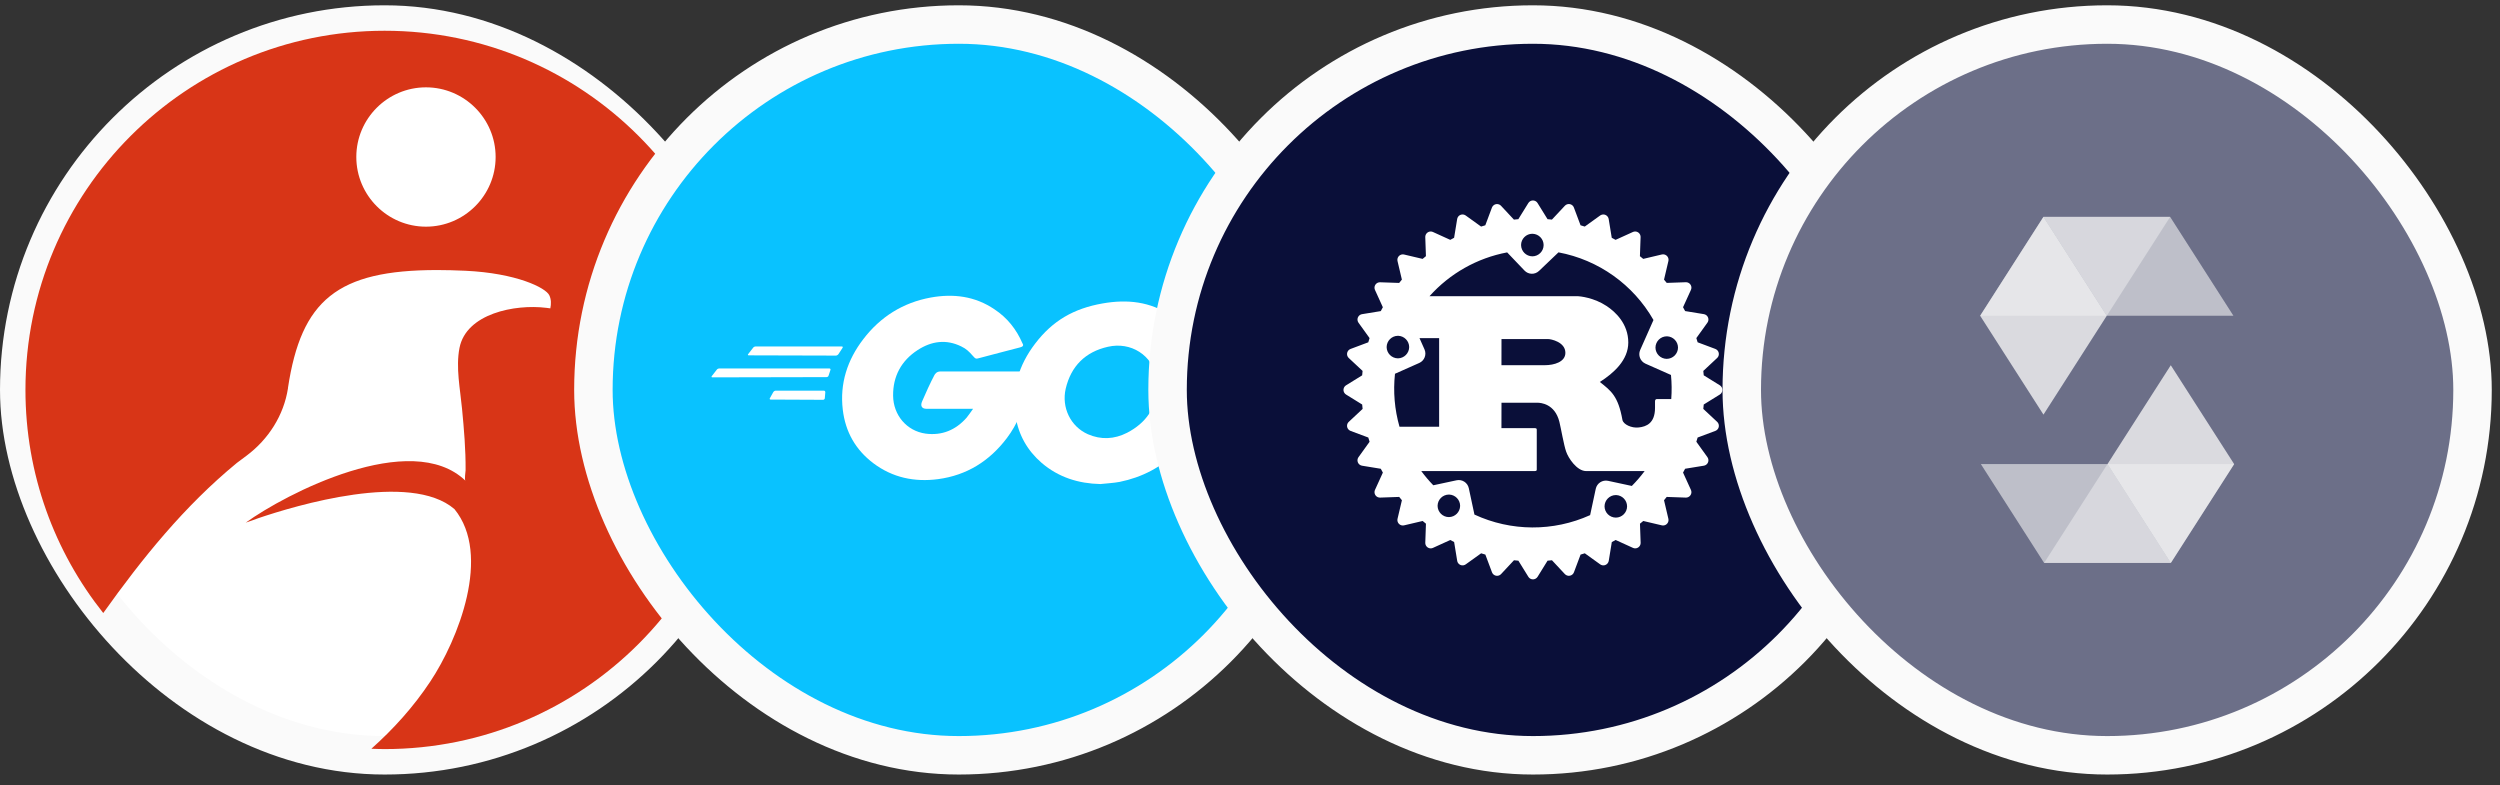 <svg width="156" height="49" viewBox="0 0 156 49" fill="none" xmlns="http://www.w3.org/2000/svg">
<rect x="0" y="0" width="156" height="49" fill="#333333" stroke="none"/>
<rect x="1.2" y="1.531" width="45.6" height="45.6" rx="22.8" fill="white"/>
<rect x="1.2" y="1.531" width="45.6" height="45.6" rx="22.8" stroke="#FAFAFA" stroke-width="2.4"/>
<path fill-rule="evenodd" clip-rule="evenodd" d="M26.579 14.144C24.185 14.144 22.234 12.193 22.234 9.795C22.234 7.4 24.185 5.45 26.579 5.45C28.977 5.45 30.927 7.4 30.927 9.795C30.927 12.193 28.977 14.144 26.579 14.144ZM24 1.919C11.622 1.919 1.588 11.953 1.588 24.331C1.588 29.593 3.406 34.429 6.443 38.253C8.89 34.819 11.503 31.581 14.783 28.884C14.877 28.806 15.103 28.64 15.391 28.43C16.755 27.408 17.711 25.911 17.97 24.226V24.198C18.799 18.734 21.042 16.851 27.274 16.851C27.827 16.851 28.417 16.867 29.036 16.895C32.224 17.044 34.064 17.956 34.279 18.43C34.401 18.691 34.396 18.972 34.34 19.242L34.091 19.209C32.125 18.966 29.091 19.569 28.672 21.712C28.434 22.933 28.716 24.276 28.831 25.508C28.953 26.779 29.064 28.06 29.053 29.342C29.047 29.442 28.976 29.939 29.042 29.994C25.65 26.745 17.805 30.823 15.335 32.613C15.589 32.53 15.844 32.436 16.098 32.342C18.451 31.541 25.6 29.397 28.357 31.767C30.694 34.629 28.589 39.911 26.849 42.53C25.806 44.105 24.558 45.486 23.173 46.722C23.448 46.732 23.723 46.743 24 46.743C36.378 46.743 46.412 36.709 46.412 24.331C46.412 11.953 36.378 1.919 24 1.919Z" fill="#D83517"/>
<rect x="37.028" y="1.531" width="45.6" height="45.6" rx="22.8" fill="#09C2FF"/>
<rect x="37.028" y="1.531" width="45.6" height="45.6" rx="22.8" stroke="#FAFAFA" stroke-width="2.4"/>
<path d="M46.728 22.174C46.668 22.174 46.653 22.144 46.683 22.099L46.999 21.694C47.029 21.648 47.104 21.618 47.164 21.618H52.529C52.589 21.618 52.604 21.663 52.574 21.709L52.318 22.099C52.288 22.144 52.213 22.189 52.168 22.189L46.728 22.174Z" fill="white"/>
<path d="M44.459 23.547C44.398 23.547 44.383 23.517 44.413 23.472L44.729 23.066C44.759 23.021 44.834 22.991 44.894 22.991H51.747C51.807 22.991 51.837 23.036 51.822 23.081L51.702 23.442C51.687 23.502 51.627 23.532 51.567 23.532L44.459 23.547Z" fill="white"/>
<path d="M48.087 24.933C48.027 24.933 48.012 24.888 48.042 24.843L48.253 24.468C48.283 24.422 48.343 24.377 48.403 24.377H51.409C51.469 24.377 51.499 24.422 51.499 24.483L51.469 24.843C51.469 24.903 51.409 24.948 51.364 24.948L48.087 24.933Z" fill="white"/>
<path d="M63.65 21.678C62.703 21.918 62.057 22.098 61.126 22.339C60.9 22.399 60.885 22.414 60.69 22.189C60.464 21.933 60.299 21.768 59.983 21.617C59.037 21.152 58.12 21.287 57.263 21.843C56.242 22.504 55.715 23.481 55.73 24.698C55.745 25.9 56.572 26.892 57.759 27.058C58.781 27.193 59.638 26.832 60.314 26.066C60.449 25.9 60.569 25.72 60.72 25.51C60.179 25.51 59.502 25.51 57.819 25.51C57.504 25.51 57.429 25.314 57.534 25.059C57.729 24.593 58.09 23.811 58.3 23.421C58.345 23.331 58.451 23.18 58.676 23.18C59.442 23.18 62.268 23.18 64.146 23.18C64.116 23.586 64.116 23.992 64.056 24.398C63.891 25.48 63.485 26.471 62.824 27.343C61.742 28.771 60.329 29.657 58.541 29.898C57.068 30.093 55.7 29.808 54.498 28.906C53.386 28.064 52.755 26.952 52.59 25.57C52.394 23.932 52.875 22.459 53.867 21.167C54.934 19.769 56.347 18.883 58.075 18.567C59.487 18.311 60.84 18.477 62.057 19.303C62.854 19.829 63.425 20.55 63.8 21.422C63.891 21.557 63.831 21.633 63.65 21.678Z" fill="white"/>
<path d="M68.664 30.205C67.297 30.175 66.049 29.785 64.998 28.883C64.111 28.116 63.555 27.14 63.374 25.983C63.104 24.284 63.57 22.782 64.592 21.444C65.689 20.002 67.011 19.25 68.799 18.935C70.332 18.664 71.775 18.814 73.082 19.701C74.27 20.512 75.006 21.61 75.201 23.052C75.457 25.081 74.871 26.734 73.473 28.146C72.481 29.153 71.264 29.785 69.867 30.07C69.461 30.145 69.055 30.16 68.664 30.205ZM72.241 24.134C72.226 23.939 72.226 23.788 72.196 23.638C71.925 22.151 70.558 21.309 69.13 21.64C67.733 21.955 66.831 22.842 66.5 24.254C66.23 25.427 66.801 26.614 67.883 27.095C68.709 27.455 69.536 27.41 70.332 27.004C71.52 26.388 72.166 25.427 72.241 24.134Z" fill="white"/>
<rect x="72.856" y="1.531" width="45.6" height="45.6" rx="22.8" fill="#0A0F39"/>
<rect x="72.856" y="1.531" width="45.6" height="45.6" rx="22.8" stroke="#FAFAFA" stroke-width="2.4"/>
<path d="M94.744 13.677C94.652 13.684 94.561 13.693 94.469 13.704L93.663 12.841C93.534 12.704 93.319 12.697 93.183 12.826C93.144 12.861 93.116 12.905 93.097 12.953L92.683 14.058C92.595 14.084 92.507 14.11 92.42 14.138L91.46 13.447C91.307 13.338 91.096 13.372 90.986 13.524C90.956 13.567 90.935 13.616 90.927 13.668L90.736 14.838C90.655 14.88 90.574 14.924 90.496 14.967L89.416 14.476C89.372 14.455 89.325 14.445 89.276 14.445C89.088 14.446 88.936 14.6 88.937 14.788C88.937 14.791 88.937 14.794 88.937 14.797L88.978 15.985C88.909 16.041 88.84 16.098 88.772 16.155L87.614 15.882C87.431 15.839 87.248 15.955 87.205 16.137C87.193 16.188 87.193 16.24 87.205 16.29L87.478 17.449C87.421 17.517 87.364 17.587 87.308 17.655L86.12 17.614H86.107C85.92 17.614 85.769 17.766 85.768 17.952C85.768 18.001 85.778 18.049 85.799 18.093L86.29 19.172C86.247 19.251 86.203 19.332 86.161 19.413L84.991 19.604C84.806 19.635 84.68 19.811 84.712 19.996C84.72 20.047 84.741 20.095 84.77 20.137L85.461 21.097C85.433 21.185 85.406 21.272 85.381 21.36L84.276 21.774C84.101 21.84 84.011 22.036 84.077 22.212C84.096 22.26 84.125 22.305 84.163 22.34L85.026 23.146C85.015 23.237 85.006 23.329 84.999 23.421L83.995 24.043C83.835 24.141 83.786 24.351 83.885 24.511C83.913 24.555 83.95 24.593 83.995 24.62L85 25.242C85.007 25.334 85.016 25.425 85.027 25.516L84.164 26.323C84.026 26.45 84.019 26.664 84.146 26.801C84.182 26.84 84.227 26.87 84.277 26.889L85.382 27.302C85.408 27.391 85.434 27.479 85.462 27.566L84.771 28.526C84.662 28.677 84.695 28.89 84.847 29C84.89 29.03 84.94 29.052 84.992 29.06L86.162 29.251C86.204 29.332 86.248 29.412 86.291 29.49L85.799 30.57C85.722 30.741 85.797 30.942 85.967 31.02C86.012 31.04 86.06 31.05 86.109 31.05H86.121L87.31 31.008C87.366 31.078 87.422 31.147 87.479 31.214L87.206 32.373C87.163 32.556 87.278 32.739 87.461 32.782C87.511 32.794 87.564 32.794 87.614 32.782L88.774 32.509C88.842 32.566 88.911 32.622 88.979 32.678L88.938 33.867V33.88C88.939 34.067 89.09 34.218 89.276 34.219C89.325 34.219 89.374 34.209 89.417 34.188L90.497 33.696C90.577 33.741 90.657 33.784 90.738 33.825L90.929 34.995C90.959 35.181 91.135 35.306 91.32 35.275C91.371 35.266 91.42 35.246 91.462 35.216L92.423 34.526C92.51 34.554 92.598 34.581 92.686 34.606L93.1 35.711C93.166 35.886 93.362 35.975 93.537 35.909C93.586 35.891 93.63 35.862 93.666 35.823L94.472 34.96C94.563 34.97 94.655 34.98 94.747 34.987L95.369 35.991C95.467 36.151 95.676 36.2 95.835 36.101C95.88 36.074 95.918 36.035 95.946 35.991L96.567 34.987C96.659 34.98 96.751 34.97 96.842 34.96L97.648 35.823C97.728 35.908 97.847 35.947 97.963 35.924C98.078 35.901 98.174 35.82 98.214 35.711L98.628 34.606C98.716 34.58 98.805 34.554 98.892 34.526L99.852 35.216C100.004 35.326 100.217 35.29 100.326 35.137C100.357 35.095 100.376 35.046 100.386 34.995L100.577 33.824C100.658 33.783 100.737 33.739 100.816 33.695L101.896 34.187C101.941 34.208 101.989 34.218 102.037 34.218C102.223 34.218 102.376 34.065 102.376 33.879V33.867L102.334 32.678C102.404 32.622 102.472 32.566 102.54 32.509L103.699 32.782C103.882 32.824 104.065 32.709 104.107 32.526C104.119 32.476 104.119 32.423 104.107 32.373L103.835 31.214C103.892 31.147 103.948 31.078 104.003 31.008L105.193 31.05H105.205C105.392 31.05 105.545 30.897 105.545 30.71C105.545 30.661 105.534 30.614 105.514 30.569L105.022 29.489C105.067 29.41 105.109 29.33 105.151 29.25L106.321 29.059C106.507 29.028 106.632 28.854 106.601 28.668C106.593 28.617 106.573 28.568 106.542 28.525L105.852 27.565C105.88 27.478 105.906 27.39 105.932 27.302L107.037 26.888C107.212 26.823 107.301 26.628 107.236 26.453C107.218 26.402 107.188 26.358 107.149 26.322L106.286 25.515C106.296 25.424 106.305 25.332 106.313 25.241L107.317 24.619C107.476 24.52 107.526 24.311 107.426 24.151C107.398 24.107 107.361 24.07 107.317 24.042L106.313 23.42C106.305 23.328 106.296 23.236 106.286 23.146L107.149 22.339C107.286 22.211 107.293 21.996 107.165 21.859C107.129 21.821 107.086 21.792 107.037 21.773L105.932 21.359C105.906 21.271 105.88 21.183 105.852 21.096L106.542 20.136C106.652 19.983 106.616 19.771 106.464 19.661C106.421 19.631 106.372 19.61 106.321 19.602L105.151 19.411C105.109 19.33 105.066 19.25 105.022 19.171L105.514 18.09C105.534 18.046 105.545 17.998 105.545 17.95C105.545 17.763 105.392 17.611 105.206 17.611H105.194L104.004 17.653C103.949 17.583 103.893 17.515 103.835 17.448L104.108 16.288C104.15 16.104 104.036 15.922 103.852 15.879C103.802 15.868 103.75 15.868 103.7 15.879L102.537 16.155C102.47 16.098 102.401 16.042 102.331 15.986L102.373 14.797V14.784C102.373 14.598 102.22 14.445 102.034 14.445C101.985 14.445 101.937 14.455 101.893 14.476L100.812 14.967C100.733 14.924 100.653 14.88 100.573 14.838L100.382 13.668C100.351 13.484 100.177 13.357 99.992 13.388C99.94 13.396 99.892 13.417 99.849 13.447L98.889 14.138C98.802 14.11 98.714 14.083 98.626 14.058L98.212 12.953C98.147 12.777 97.952 12.688 97.776 12.753C97.727 12.772 97.683 12.802 97.647 12.84L96.84 13.703C96.748 13.692 96.657 13.683 96.566 13.676L95.944 12.671C95.846 12.511 95.637 12.462 95.477 12.56C95.433 12.588 95.395 12.626 95.367 12.671C95.366 12.672 94.744 13.677 94.744 13.677ZM93.693 25.13H95.931C96.134 25.13 97.024 25.189 97.306 26.324C97.394 26.672 97.591 27.808 97.725 28.173C97.858 28.58 98.399 29.395 98.975 29.395H102.626C102.381 29.722 102.114 30.032 101.826 30.323L100.339 30.003C99.993 29.931 99.653 30.151 99.576 30.496L99.224 32.143C96.927 33.182 94.291 33.169 92.005 32.109L91.653 30.462C91.578 30.117 91.238 29.896 90.893 29.969L89.438 30.281C89.168 30.003 88.917 29.706 88.686 29.394H95.76C95.839 29.394 95.894 29.38 95.894 29.306V26.804C95.894 26.732 95.839 26.716 95.76 26.716H93.69C93.691 26.716 93.693 25.13 93.693 25.13ZM100.847 30.892C101.226 30.906 101.527 31.216 101.53 31.596C101.53 31.982 101.212 32.299 100.826 32.299C100.439 32.295 100.127 31.983 100.123 31.596C100.127 31.209 100.439 30.895 100.826 30.892H100.847ZM90.429 30.861C90.808 30.875 91.109 31.185 91.112 31.564C91.108 31.951 90.795 32.264 90.408 32.267C90.021 32.264 89.709 31.951 89.705 31.564C89.709 31.177 90.021 30.864 90.408 30.861H90.429ZM97.249 15.747C99.749 16.216 101.916 17.759 103.177 19.968L102.346 21.842C102.206 22.167 102.351 22.543 102.672 22.69L104.269 23.398C104.318 23.897 104.324 24.4 104.286 24.9H103.398C103.309 24.9 103.273 24.959 103.273 25.045V25.452C103.273 26.412 102.732 26.622 102.257 26.674C101.804 26.726 101.304 26.484 101.241 26.209C100.974 24.708 100.53 24.389 99.829 23.835C100.7 23.283 101.605 22.466 101.605 21.376C101.605 20.198 100.798 19.455 100.247 19.092C99.474 18.582 98.618 18.481 98.388 18.481H89.203C90.473 17.062 92.176 16.102 94.046 15.749L95.13 16.884C95.373 17.14 95.777 17.15 96.032 16.907C96.033 16.907 96.034 16.906 96.035 16.905C96.037 16.903 97.249 15.747 97.249 15.747ZM88.576 21.099H89.802V26.628H87.328C87.022 25.554 86.927 24.433 87.047 23.323L88.564 22.648C88.886 22.504 89.032 22.126 88.889 21.802C88.888 21.803 88.576 21.099 88.576 21.099ZM93.693 21.158H96.614C96.765 21.158 97.68 21.332 97.68 22.017C97.68 22.585 96.978 22.788 96.401 22.788H93.691L93.693 21.158ZM104.025 20.986C104.404 21 104.705 21.31 104.708 21.69C104.704 22.077 104.391 22.389 104.004 22.393C103.617 22.389 103.305 22.077 103.301 21.69C103.305 21.302 103.619 20.988 104.008 20.986H104.025ZM87.25 20.954C87.629 20.968 87.93 21.278 87.933 21.657C87.929 22.044 87.616 22.357 87.229 22.361C86.842 22.357 86.53 22.044 86.526 21.657C86.53 21.27 86.842 20.957 87.229 20.954H87.25ZM95.639 14.588C96.018 14.602 96.32 14.912 96.322 15.291C96.322 15.677 96.004 15.995 95.618 15.995C95.231 15.991 94.919 15.678 94.915 15.291V15.29C94.915 14.904 95.232 14.587 95.618 14.587C95.618 14.588 95.639 14.588 95.639 14.588Z" fill="white"/>
<rect x="108.686" y="1.531" width="45.6" height="45.6" rx="22.8" fill="#6C6F88"/>
<rect x="108.686" y="1.531" width="45.6" height="45.6" rx="22.8" stroke="#FAFAFA" stroke-width="2.4"/>
<path opacity="0.45" d="M135.417 13.531L131.463 19.703H123.561L127.512 13.531H135.417Z" fill="#F5F5F5"/>
<path opacity="0.6" d="M131.461 19.703H139.366L135.415 13.531H127.51L131.461 19.703Z" fill="#F5F5F5"/>
<path opacity="0.8" d="M127.512 25.872L131.463 19.703L127.512 13.531L123.561 19.703L127.512 25.872Z" fill="#F5F5F5"/>
<path opacity="0.45" d="M127.553 35.128L131.507 28.956H139.412L135.458 35.128H127.553Z" fill="#F5F5F5"/>
<path opacity="0.6" d="M131.509 28.956H123.604L127.555 35.128H135.46L131.509 28.956Z" fill="#F5F5F5"/>
<path opacity="0.8" d="M135.457 22.79L131.506 28.959L135.457 35.13L139.411 28.959L135.457 22.79Z" fill="#F5F5F5"/>
</svg>
